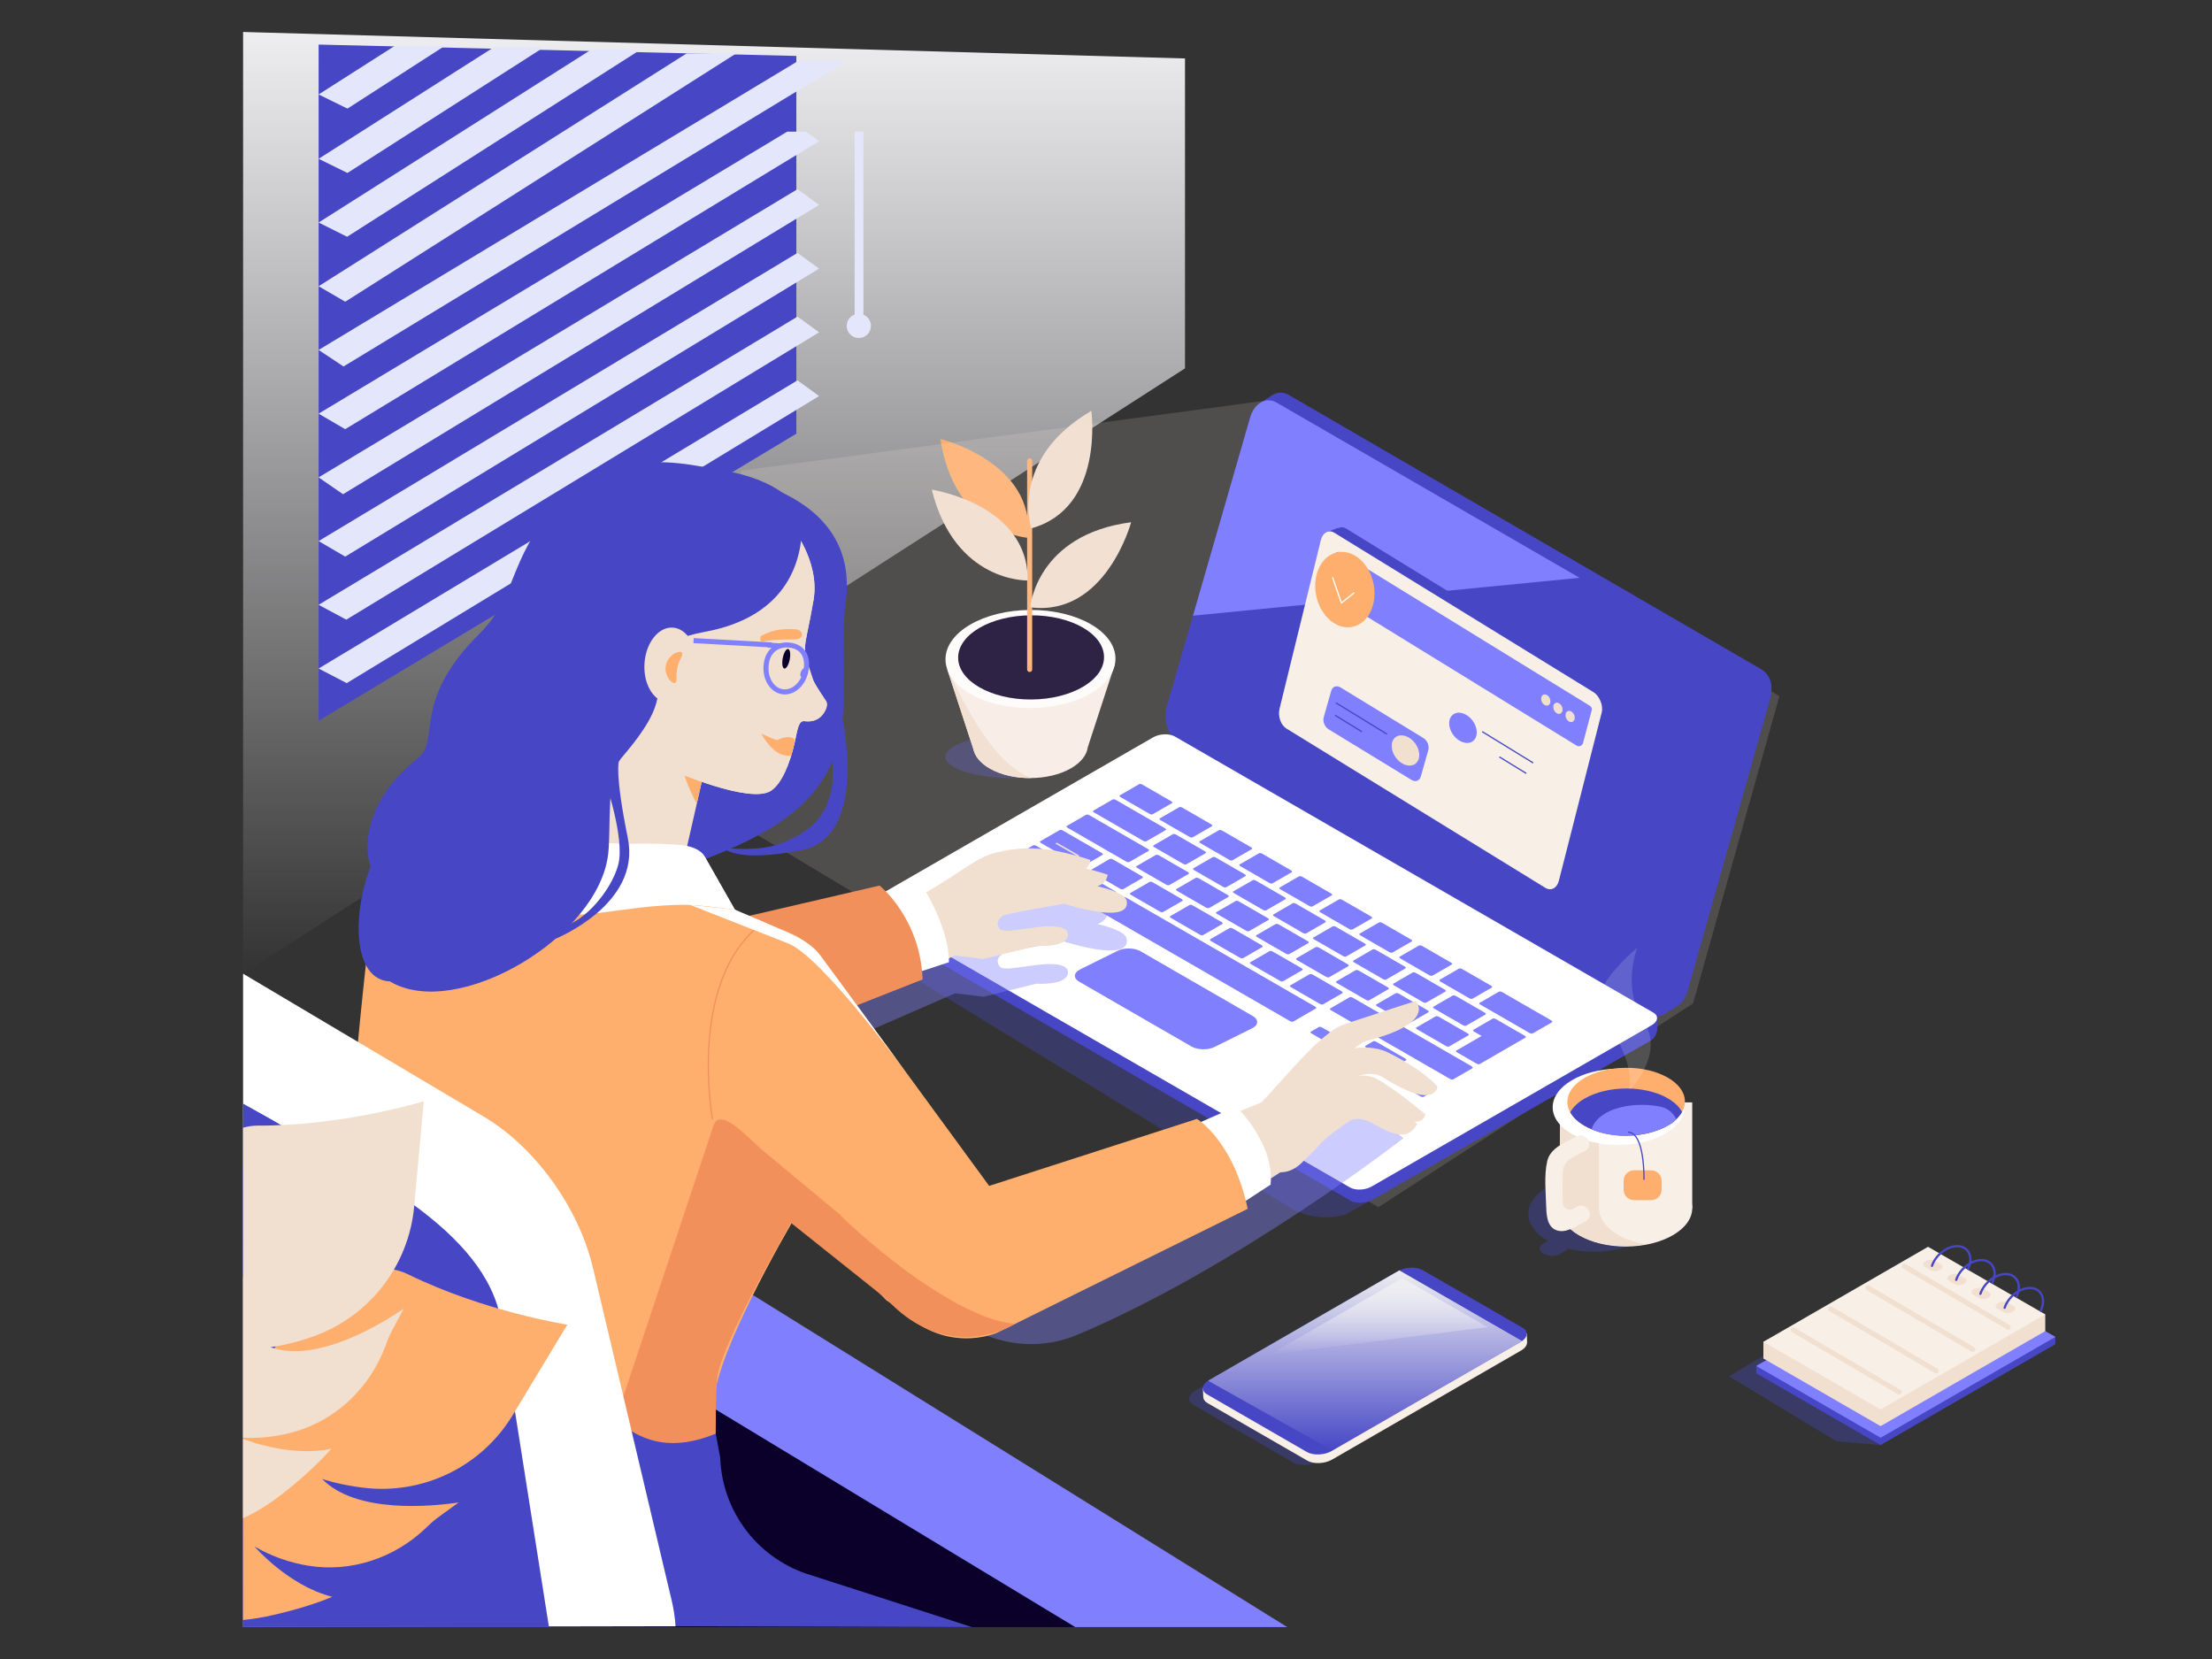 <?xml version="1.0" encoding="utf-8"?>
<svg viewBox="0 0 640 480" shape-rendering="geometricPrecision" text-rendering="geometricPrecision" xmlns="http://www.w3.org/2000/svg">
  <rect x="0" y="0" width="640" height="480" fill="#333333" stroke="none"/>
  <defs>
    <linearGradient id="e8U9r41n2Mf4-fill" x1="186.697" y1="0" x2="186.697" y2="373.244" spreadMethod="pad" gradientUnits="userSpaceOnUse" gradientTransform="matrix(1 0 0 1 0 0)">
      <stop id="e8U9r41n2Mf4-fill-0" offset="0" stop-color="rgb(238,238,241)"/>
      <stop id="e8U9r41n2Mf4-fill-1" offset="1" stop-color="rgba(244,243,247,0)"/>
    </linearGradient>
    <linearGradient id="e8U9r41n2Mf159-fill" x1="444.725" y1="490.824" x2="444.725" y2="562.241" spreadMethod="pad" gradientUnits="userSpaceOnUse" gradientTransform="matrix(1 0 0 1 0 0)">
      <stop id="e8U9r41n2Mf159-fill-0" offset="0" stop-color="rgb(238,238,241)"/>
      <stop id="e8U9r41n2Mf159-fill-1" offset="1" stop-color="rgba(244,243,247,0)"/>
    </linearGradient>
    <linearGradient id="e8U9r41n2Mf160-fill" x1="450.081" y1="493.882" x2="450.081" y2="524.208" spreadMethod="pad" gradientUnits="userSpaceOnUse" gradientTransform="matrix(1 0 0 1 0 0)">
      <stop id="e8U9r41n2Mf160-fill-0" offset="0" stop-color="rgb(238,238,241)"/>
      <stop id="e8U9r41n2Mf160-fill-1" offset="1" stop-color="rgba(244,243,247,0)"/>
    </linearGradient>
    <style>#e8U9r41n2Mf11_tr {animation: e8U9r41n2Mf11_tr__tr 1000ms linear infinite alternate forwards}@keyframes e8U9r41n2Mf11_tr__tr { 0% {transform: translate(312.9px,248.907px) rotate(0deg);animation-timing-function: cubic-bezier(0.445,0.05,0.55,0.95)} 100% {transform: translate(312.9px,248.907px) rotate(2.232deg)}} #e8U9r41n2Mf135_to {animation: e8U9r41n2Mf135_to__to 1000ms linear infinite alternate forwards}@keyframes e8U9r41n2Mf135_to__to { 0% {transform: translate(0px,0px);animation-timing-function: cubic-bezier(0.445,0.05,0.55,0.95)} 100% {transform: translate(-35.72px,0px)}} #e8U9r41n2Mf154_to {animation: e8U9r41n2Mf154_to__to 1000ms linear infinite alternate forwards}@keyframes e8U9r41n2Mf154_to__to { 0% {transform: translate(441.979px,528.851px);animation-timing-function: cubic-bezier(0.445,0.05,0.55,0.95)} 100% {transform: translate(474.21px,528.851px)}} #e8U9r41n2Mf195_to {animation: e8U9r41n2Mf195_to__to 1000ms linear infinite alternate forwards}@keyframes e8U9r41n2Mf195_to__to { 0% {transform: translate(518.335px,100.495px);animation-timing-function: cubic-bezier(0.445,0.05,0.55,0.95)} 100% {transform: translate(535.88px,137.13px)}}</style>
  </defs>
  <g id="e8U9r41n2Mf2" transform="matrix(0.73, 0, 0, 0.73, 57.683, 9.123)">
    <g id="e8U9r41n2Mf3" transform="matrix(1 0 0 1 17.295 0.174)">
      <path id="e8U9r41n2Mf4" d="M373.357,133.333L373.357,10.5L0.037,0L0.037,373.244L373.357,133.333Z" fill="url(#e8U9r41n2Mf4-fill)" stroke="none" stroke-width="1"/>
      <g id="e8U9r41n2Mf5" style="mix-blend-mode:multiply" opacity="0.34">
        <path id="e8U9r41n2Mf6" d="M304.967,295.714C290.305,295.714,278.419,291.921,278.419,287.241C278.419,282.562,290.305,278.769,304.967,278.769C319.629,278.769,331.515,282.562,331.515,287.241C331.515,291.921,319.629,295.714,304.967,295.714Z" fill="rgb(71,71,198)" stroke="none" stroke-width="1"/>
      </g>
      <path id="e8U9r41n2Mf7" d="M279.111,252.542L345.555,250.606L334.825,283.482C334.425,286.519,332.21,289.501,328.169,291.833C319.238,296.987,304.802,297.013,295.928,291.892C292.207,289.744,290.06,287.032,289.473,284.225L279.111,252.542Z" fill="rgb(248,239,231)" stroke="none" stroke-width="1"/>
      <path id="e8U9r41n2Mf8" d="M279.115,252.543C288.33,270.941,297.542,289.345,312.337,295.717C306.407,295.77,300.447,294.498,295.932,291.893C292.211,289.745,290.064,287.033,289.477,284.227L279.115,252.543Z" fill="rgb(241,223,208)" stroke="none" stroke-width="1"/>
      <path id="e8U9r41n2Mf9" d="M278.43,248.696C278.371,237.962,293.404,229.18,312.006,229.079C330.607,228.978,345.734,237.598,345.792,248.332C345.85,259.065,330.818,267.848,312.216,267.949C293.614,268.049,278.488,259.43,278.43,248.696Z" fill="rgb(255,255,255)" stroke="none" stroke-width="1"/>
      <path id="e8U9r41n2Mf10" d="M283.441,248.044C283.391,238.831,296.295,231.292,312.262,231.206C328.229,231.12,341.213,238.518,341.263,247.731C341.313,256.944,328.409,264.483,312.442,264.569C296.475,264.656,283.491,257.257,283.441,248.044Z" fill="rgb(10,0,41)" stroke="none" stroke-width="1"/>
      <g id="e8U9r41n2Mf11_tr" transform="translate(312.9,248.907) rotate(0)">
        <g id="e8U9r41n2Mf11" transform="translate(-312.9,-248.907)">
          <path id="e8U9r41n2Mf12" d="M311.784,169.979L311.784,252.671" fill="none" stroke="rgb(255,175,109)" stroke-width="2" stroke-linecap="round" stroke-linejoin="round"/>
          <path id="e8U9r41n2Mf13" d="M312.005,228.037C312.005,228.037,314.349,199.261,352.003,194.314C352.003,194.314,341.927,231.888,312.005,228.037Z" fill="rgb(241,223,208)" stroke="none" stroke-width="1"/>
          <path id="e8U9r41n2Mf14" d="M311.09,200.475C311.09,200.475,282.265,198.831,276.391,161.329C276.391,161.329,314.213,170.478,311.09,200.475Z" fill="rgb(255,175,109)" stroke="none" stroke-width="1"/>
          <path id="e8U9r41n2Mf15" d="M310.965,217.393C310.965,217.393,282.095,218.256,273,181.4C273,181.4,311.475,187.241,310.965,217.393Z" fill="rgb(241,223,208)" stroke="none" stroke-width="1"/>
          <path id="e8U9r41n2Mf16" d="M312.441,196.74C312.441,196.74,303.447,169.303,336.239,150.158C336.237,150.173,341.518,188.701,312.441,196.74Z" fill="rgb(241,223,208)" stroke="none" stroke-width="1"/>
        </g>
      </g>
      <path id="e8U9r41n2Mf17" d="M29.971,272.992L219.315,159.223L219.315,9.5L29.971,5L29.971,272.992Z" fill="rgb(71,71,198)" stroke="none" stroke-width="1"/>
      <path id="e8U9r41n2Mf18" d="M99.5,6L119.342,6L41.4,55.877L29.973,50.27L99.5,6Z" fill="rgb(228,231,251)" stroke="none" stroke-width="1"/>
      <path id="e8U9r41n2Mf19" d="M60.158,5.5L79.999,5.5L41.4,30.377L29.973,24.77L60.158,5.5Z" fill="rgb(228,231,251)" stroke="none" stroke-width="1"/>
      <path id="e8U9r41n2Mf20" d="M138,7L157.565,7L41.26,81.171L29.973,75.522L138,7Z" fill="rgb(228,231,251)" stroke="none" stroke-width="1"/>
      <path id="e8U9r41n2Mf21" d="M175.836,8.5L195.5,8.5L40.524,106.913L29.969,100.775L175.836,8.5Z" fill="rgb(228,231,251)" stroke="none" stroke-width="1"/>
      <path id="e8U9r41n2Mf22" d="M220,11.5L239.254,11.5L39.844,132.577L29.971,126.028L220,11.5Z" fill="rgb(228,231,251)" stroke="none" stroke-width="1"/>
      <path id="e8U9r41n2Mf23" d="M223.124,39.5L228.333,43.288L40.494,157.436L29.969,151.284L215.72,39.5L223.124,39.5Z" fill="rgb(228,231,251)" stroke="none" stroke-width="1"/>
      <path id="e8U9r41n2Mf24" d="M219.767,62.317L228.333,68.541L39.643,183.208L29.969,176.537L219.767,62.317Z" fill="rgb(228,231,251)" stroke="none" stroke-width="1"/>
      <path id="e8U9r41n2Mf25" d="M219.767,87.569L228.333,93.793L40.506,207.935L29.969,201.789L219.767,87.569Z" fill="rgb(228,231,251)" stroke="none" stroke-width="1"/>
      <path id="e8U9r41n2Mf26" d="M219.767,112.821L228.333,119.045L40.933,232.93L29.969,227.041L219.767,112.821Z" fill="rgb(228,231,251)" stroke="none" stroke-width="1"/>
      <path id="e8U9r41n2Mf27" d="M219.767,138.076L228.333,144.3L41.102,258.078L29.969,252.293L219.767,138.076Z" fill="rgb(228,231,251)" stroke="none" stroke-width="1"/>
      <path id="e8U9r41n2Mf28" d="M242.415,39.5L245.898,39.5L245.898,115.694L242.415,115.694L242.415,39.5Z" fill="rgb(228,231,251)" stroke="none" stroke-width="1"/>
      <path id="e8U9r41n2Mf29" d="M239.278,116.723C239.15,114.073,241.196,111.821,243.848,111.694C246.499,111.567,248.751,113.612,248.879,116.262C249.006,118.912,246.96,121.164,244.309,121.291C241.657,121.418,239.405,119.373,239.278,116.723Z" fill="rgb(228,231,251)" stroke="none" stroke-width="1"/>
      <path id="e8U9r41n2Mf30" d="M401.961,143.879L190.385,172.131L186.258,310.133L442.987,464.02L567.705,383.286L601.935,261.495L401.961,143.879Z" transform="matrix(1 0 0 1 7.014 1.752)" opacity="0.15" fill="rgb(248,239,231)" stroke="none" stroke-width="1"/>
      <g id="e8U9r41n2Mf31" style="mix-blend-mode:multiply" opacity="0.34">
        <path id="e8U9r41n2Mf32" d="M549.838,399.168L360.182,289.72C357.988,288.452,354.119,288.612,351.584,290.076L240.543,354.039C238.008,355.503,237.729,357.735,239.926,359.003L414.69,465.793C420.721,469.479,427.944,470.697,434.851,469.192L434.851,469.192C436.019,469.039,437.147,468.668,438.178,468.099L549.215,404.132C551.753,402.668,552.032,400.434,549.838,399.168Z" fill="rgb(71,71,198)" stroke="none" stroke-width="1"/>
      </g>
      <path id="e8U9r41n2Mf33" d="M568.421,386.085L563.739,389.055L561.776,382.413L568.925,382.413L568.421,386.085Z" fill="rgb(71,71,198)" stroke="none" stroke-width="1"/>
      <path id="e8U9r41n2Mf34" d="M403.449,146.84L408.116,143.879L416.177,151.427L406.147,152.992L403.449,146.84Z" fill="rgb(71,71,198)" stroke="none" stroke-width="1"/>
      <path id="e8U9r41n2Mf35" d="M562.079,386.152L375.583,278.535C371.465,276.164,369.425,269.606,371.047,263.975L403.988,149.746C405.61,144.115,410.309,141.448,414.427,143.819L601.415,252.396C605.533,254.767,606.752,259.117,605.13,264.748L572.516,380.236C570.897,385.867,566.197,388.528,562.079,386.152Z" fill="rgb(71,71,198)" stroke="none" stroke-width="1"/>
      <path id="e8U9r41n2Mf36" d="M557.268,389.204L370.773,281.587C366.654,279.216,364.611,272.658,366.233,267.03L399.174,152.789C400.799,147.158,405.495,144.491,409.613,146.862L597.864,255.718C601.982,258.089,602.816,261.271,601.191,266.902L567.705,383.276C566.083,388.907,561.386,391.574,557.268,389.204Z" fill="rgb(71,71,198)" stroke="none" stroke-width="1"/>
      <path id="e8U9r41n2Mf37" d="M376.532,231.345L399.175,152.789C400.8,147.158,405.496,144.491,409.615,146.862L529.751,216.334L376.532,231.345Z" fill="rgb(128,128,255)" stroke="none" stroke-width="1"/>
      <path id="e8U9r41n2Mf38" d="M560.447,395.092L560.447,389.01L533.071,404.949L531.512,401.354L349.259,296.176C347.065,294.911,342.704,295.071,340.169,296.532L261.212,341.815L261.212,340.553L249.219,346.379L247.535,345.698L247.763,351.231C247.947,352.437,248.409,352.935,249.154,353.361L438.813,463.1C441.007,464.368,444.882,464.351,447.411,462.89L557.506,399.94C560.471,398.432,560.447,395.092,560.447,395.092Z" fill="rgb(71,71,198)" stroke="none" stroke-width="1"/>
      <path id="e8U9r41n2Mf39" d="M560.447,395.09L560.447,389.009L533.071,404.947L531.512,401.352L442.113,349.759L438.813,463.098C439.91,463.732,441.428,464.044,442.987,464.017C444.533,464.011,446.054,463.623,447.414,462.888L557.509,399.938C560.471,398.43,560.447,395.09,560.447,395.09Z" fill="rgb(71,71,198)" stroke="none" stroke-width="1"/>
      <path id="e8U9r41n2Mf40" d="M558.966,388.669L369.313,279.221C367.116,277.955,363.246,278.116,360.714,279.577L249.665,343.543C247.133,345.004,246.854,347.238,249.048,348.504L438.71,457.958C440.904,459.226,444.774,459.066,447.309,457.602L558.349,393.648C560.884,392.166,561.16,389.938,558.966,388.669Z" fill="rgb(255,255,255)" stroke="none" stroke-width="1"/>
      <path id="e8U9r41n2Mf41" d="M360.558,310.047C360.282,310.207,359.721,310.142,359.306,309.902L347.793,303.261C347.378,303.021,347.266,302.695,347.541,302.537L355.167,298.134C355.446,297.974,356.006,298.039,356.421,298.279L367.934,304.92C368.349,305.16,368.465,305.483,368.189,305.643L360.558,310.047Z" fill="rgb(128,128,255)" stroke="none" stroke-width="1"/>
      <path id="e8U9r41n2Mf42" d="M373.915,329.874C373.636,330.037,373.079,329.972,372.658,329.729L361.145,323.091C360.733,322.851,360.62,322.528,360.899,322.367L368.53,317.961C368.8,317.804,369.361,317.869,369.773,318.106L381.286,324.747C381.707,324.99,381.817,325.313,381.547,325.47L373.915,329.874Z" fill="rgb(128,128,255)" stroke="none" stroke-width="1"/>
      <path id="e8U9r41n2Mf43" d="M367.163,338.113C366.885,338.271,366.327,338.202,365.912,337.965L354.396,331.321C353.99,331.087,353.866,330.761,354.141,330.601L361.773,326.194C362.043,326.04,362.612,326.108,363.021,326.342L374.537,332.986C374.949,333.224,375.065,333.55,374.795,333.707L367.163,338.113Z" fill="rgb(128,128,255)" stroke="none" stroke-width="1"/>
      <path id="e8U9r41n2Mf44" d="M348.893,339.712C348.62,339.869,348.057,339.804,347.645,339.567L336.132,332.926C335.72,332.689,335.607,332.363,335.88,332.205L343.509,327.799C343.782,327.642,344.348,327.707,344.76,327.941L356.273,334.585C356.685,334.822,356.795,335.148,356.522,335.305L348.893,339.712Z" fill="rgb(128,128,255)" stroke="none" stroke-width="1"/>
      <path id="e8U9r41n2Mf45" d="M317.212,335.08C316.936,335.237,316.376,335.172,315.961,334.932L304.448,328.29C304.03,328.05,303.917,327.727,304.193,327.57L313.15,322.396C313.42,322.242,313.986,322.304,314.401,322.544L325.914,329.185C326.329,329.422,326.439,329.751,326.169,329.905L317.212,335.08Z" fill="rgb(128,128,255)" stroke="none" stroke-width="1"/>
      <path id="e8U9r41n2Mf46" d="M337.062,346.528C336.786,346.688,336.122,346.561,335.579,346.232L320.493,337.53C319.954,337.219,319.731,336.834,320.007,336.674L328.967,331.503C329.234,331.345,329.91,331.47,330.45,331.781L345.535,340.482C346.081,340.799,346.294,341.185,346.025,341.342L337.062,346.528Z" fill="rgb(128,128,255)" stroke="none" stroke-width="1"/>
      <path id="e8U9r41n2Mf47" d="M436.165,403.778C435.937,403.909,435.415,403.823,435,403.583L423.493,396.947C423.075,396.704,422.918,396.399,423.149,396.268L426.461,394.354C426.686,394.224,427.217,394.312,427.647,394.555L439.13,401.191C439.545,401.431,439.693,401.733,439.465,401.864L436.165,403.778Z" fill="rgb(128,128,255)" stroke="none" stroke-width="1"/>
      <path id="e8U9r41n2Mf48" d="M451.548,412.882C451.32,413.012,450.795,412.926,450.38,412.686L438.876,406.051C438.455,405.808,438.301,405.502,438.529,405.372L441.841,403.457C442.069,403.327,442.597,403.416,443.027,403.659L454.531,410.294C454.946,410.535,455.098,410.837,454.869,410.967L451.548,412.882Z" fill="rgb(128,128,255)" stroke="none" stroke-width="1"/>
      <path id="e8U9r41n2Mf49" d="M467.86,422.076C467.638,422.203,467.122,422.111,466.707,421.871L455.197,415.233C454.785,414.996,454.604,414.693,454.838,414.566L458.028,412.722C458.248,412.598,458.772,412.69,459.185,412.93L470.695,419.568C471.11,419.808,471.267,420.108,471.05,420.235L467.86,422.076Z" fill="rgb(128,128,255)" stroke="none" stroke-width="1"/>
      <path id="e8U9r41n2Mf50" d="M457.826,409.371C457.604,409.499,457.088,409.407,456.673,409.167L445.163,402.528C444.751,402.291,444.57,401.989,444.804,401.862L447.994,400.018C448.214,399.894,448.738,399.986,449.151,400.226L460.66,406.864C461.075,407.104,461.233,407.404,461.016,407.531L457.826,409.371Z" fill="rgb(128,128,255)" stroke="none" stroke-width="1"/>
      <path id="e8U9r41n2Mf51" d="M416.265,392.209C415.99,392.369,415.423,392.301,415.008,392.061L340.081,348.84C339.672,348.606,339.55,348.277,339.826,348.117L348.783,342.945C349.053,342.788,349.628,342.856,350.034,343.093L424.962,386.311C425.377,386.551,425.492,386.88,425.223,387.037L416.265,392.209Z" fill="rgb(128,128,255)" stroke="none" stroke-width="1"/>
      <path id="e8U9r41n2Mf52" d="M335.007,343.674C334.964,343.676,334.922,343.665,334.886,343.641L326.086,338.564C326.035,338.535,326.009,338.505,326.026,338.493L326.584,338.173C326.626,338.171,326.668,338.182,326.703,338.206L335.506,343.282C335.553,343.312,335.58,343.342,335.562,343.354L335.007,343.674Z" fill="rgb(128,128,255)" stroke="none" stroke-width="1"/>
      <path id="e8U9r41n2Mf53" d="M312.44,329.682C312.429,329.687,312.417,329.69,312.406,329.69C312.394,329.69,312.382,329.687,312.371,329.682L308.636,327.524C308.615,327.524,308.612,327.495,308.636,327.486L309.19,327.163C309.201,327.158,309.212,327.155,309.224,327.155C309.236,327.155,309.248,327.158,309.258,327.163L312.991,329.335C313.012,329.335,313.015,329.365,312.991,329.374L312.44,329.682Z" fill="rgb(128,128,255)" stroke="none" stroke-width="1"/>
      <path id="e8U9r41n2Mf54" d="M364.679,348.794C364.406,348.951,363.846,348.889,363.428,348.646L351.915,342.008C351.506,341.771,351.387,341.442,351.66,341.285L359.289,336.878C359.562,336.721,360.134,336.789,360.543,337.023L372.056,343.664C372.474,343.907,372.584,344.23,372.311,344.391L364.679,348.794Z" fill="rgb(128,128,255)" stroke="none" stroke-width="1"/>
      <path id="e8U9r41n2Mf55" d="M380.532,357.942C380.26,358.099,379.693,358.031,379.284,357.797L367.774,351.155C367.359,350.918,367.243,350.589,367.516,350.432L375.145,346.028C375.418,345.868,375.987,345.936,376.402,346.174L387.912,352.815C388.321,353.049,388.434,353.378,388.161,353.535L380.532,357.942Z" fill="rgb(128,128,255)" stroke="none" stroke-width="1"/>
      <path id="e8U9r41n2Mf56" d="M396.385,367.082C396.112,367.242,395.548,367.177,395.139,366.94L383.623,360.298C383.211,360.061,383.098,359.735,383.371,359.578L391.003,355.171C391.276,355.014,391.839,355.077,392.251,355.314L403.767,361.958C404.176,362.195,404.289,362.521,404.013,362.678L396.385,367.082Z" fill="rgb(128,128,255)" stroke="none" stroke-width="1"/>
      <path id="e8U9r41n2Mf57" d="M412.244,376.232C411.971,376.392,411.408,376.326,410.996,376.089L399.48,369.445C399.065,369.205,398.952,368.882,399.225,368.725L406.854,364.312C407.126,364.155,407.693,364.217,408.108,364.457L419.624,371.099C420.036,371.339,420.145,371.665,419.873,371.822L412.244,376.232Z" fill="rgb(128,128,255)" stroke="none" stroke-width="1"/>
      <path id="e8U9r41n2Mf58" d="M428.097,385.378C427.824,385.535,427.257,385.467,426.842,385.227L415.329,378.589C414.92,378.351,414.808,378.025,415.08,377.868L422.709,373.462C422.982,373.305,423.548,373.37,423.957,373.607L435.467,380.245C435.885,380.485,436.001,380.814,435.728,380.971L428.097,385.378Z" fill="rgb(128,128,255)" stroke="none" stroke-width="1"/>
      <path id="e8U9r41n2Mf59" d="M443.95,394.513C443.678,394.67,443.114,394.605,442.699,394.367L431.189,387.726C430.774,387.489,430.661,387.163,430.931,387.003L438.563,382.599C438.836,382.442,439.402,382.504,439.817,382.744L451.327,389.386C451.742,389.623,451.855,389.949,451.579,390.109L443.95,394.513Z" fill="rgb(128,128,255)" stroke="none" stroke-width="1"/>
      <path id="e8U9r41n2Mf60" d="M479.662,415.113C479.389,415.27,478.826,415.205,478.411,414.965L447.042,396.887C446.63,396.647,446.517,396.321,446.79,396.163L454.419,391.76C454.691,391.6,455.258,391.665,455.67,391.905L487.039,409.983C487.454,410.223,487.567,410.549,487.291,410.706L479.662,415.113Z" fill="rgb(128,128,255)" stroke="none" stroke-width="1"/>
      <path id="e8U9r41n2Mf61" d="M382.944,347.201C382.668,347.361,382.117,347.296,381.699,347.056L370.183,340.414C369.771,340.174,369.655,339.854,369.931,339.694L377.563,335.287C377.833,335.133,378.393,335.195,378.808,335.435L390.324,342.08C390.739,342.32,390.846,342.64,390.576,342.797L382.944,347.201Z" fill="rgb(128,128,255)" stroke="none" stroke-width="1"/>
      <path id="e8U9r41n2Mf62" d="M398.806,356.35C398.53,356.51,397.969,356.441,397.56,356.204L386.041,349.56C385.632,349.323,385.514,349.003,385.792,348.843L393.421,344.436C393.694,344.282,394.254,344.344,394.664,344.581L406.182,351.225C406.594,351.463,406.707,351.789,406.437,351.943L398.806,356.35Z" fill="rgb(128,128,255)" stroke="none" stroke-width="1"/>
      <path id="e8U9r41n2Mf63" d="M414.651,365.496C414.375,365.656,413.815,365.587,413.402,365.347L401.889,358.709C401.483,358.472,401.356,358.146,401.632,357.986L409.263,353.579C409.533,353.422,410.105,353.493,410.512,353.727L422.025,360.369C422.437,360.606,422.552,360.935,422.282,361.089L414.651,365.496Z" fill="rgb(128,128,255)" stroke="none" stroke-width="1"/>
      <path id="e8U9r41n2Mf64" d="M430.508,374.64C430.229,374.8,429.672,374.734,429.26,374.494L417.747,367.856C417.335,367.616,417.216,367.293,417.492,367.133L425.123,362.726C425.393,362.572,425.957,362.637,426.372,362.874L437.882,369.516C438.297,369.753,438.409,370.079,438.14,370.236L430.508,374.64Z" fill="rgb(128,128,255)" stroke="none" stroke-width="1"/>
      <path id="e8U9r41n2Mf65" d="M446.367,383.78C446.091,383.94,445.53,383.872,445.118,383.635L433.603,376.99C433.187,376.75,433.072,376.43,433.35,376.27L440.979,371.863C441.252,371.709,441.809,371.772,442.225,372.012L453.743,378.656C454.156,378.893,454.268,379.216,453.998,379.373L446.367,383.78Z" fill="rgb(128,128,255)" stroke="none" stroke-width="1"/>
      <path id="e8U9r41n2Mf66" d="M462.217,392.922C461.938,393.082,461.384,393.014,460.969,392.777L449.462,386.138C449.041,385.895,448.925,385.575,449.201,385.415L456.833,381.008C457.102,380.851,457.666,380.916,458.084,381.156L469.594,387.798C470.006,388.035,470.119,388.358,469.846,388.515L462.217,392.922Z" fill="rgb(128,128,255)" stroke="none" stroke-width="1"/>
      <path id="e8U9r41n2Mf67" d="M478.07,402.07C477.791,402.23,477.234,402.161,476.824,401.924L465.306,395.28C464.893,395.043,464.781,394.723,465.056,394.563L472.688,390.156C472.958,389.999,473.516,390.064,473.928,390.301L485.447,396.943C485.859,397.183,485.971,397.506,485.702,397.663L478.07,402.07Z" fill="rgb(128,128,255)" stroke="none" stroke-width="1"/>
      <path id="e8U9r41n2Mf68" d="M389.701,338.972C389.422,339.135,388.862,339.07,388.444,338.83L376.931,332.188C376.522,331.951,376.409,331.628,376.688,331.468L384.317,327.061C384.589,326.904,385.15,326.969,385.559,327.206L397.072,333.848C397.49,334.088,397.6,334.411,397.33,334.568L389.701,338.972Z" fill="rgb(128,128,255)" stroke="none" stroke-width="1"/>
      <path id="e8U9r41n2Mf69" d="M405.551,348.115C405.272,348.278,404.709,348.21,404.299,347.976L392.786,341.335C392.371,341.095,392.256,340.772,392.534,340.609L400.166,336.205C400.436,336.048,400.999,336.113,401.414,336.353L412.927,342.994C413.337,343.228,413.449,343.554,413.179,343.711L405.551,348.115Z" fill="rgb(128,128,255)" stroke="none" stroke-width="1"/>
      <path id="e8U9r41n2Mf70" d="M421.402,357.264C421.123,357.424,420.563,357.359,420.148,357.119L408.635,350.477C408.223,350.24,408.11,349.917,408.389,349.757L416.018,345.344C416.29,345.187,416.851,345.253,417.263,345.49L428.776,352.131C429.191,352.371,429.304,352.694,429.034,352.851L421.402,357.264Z" fill="rgb(128,128,255)" stroke="none" stroke-width="1"/>
      <path id="e8U9r41n2Mf71" d="M437.254,366.405C436.975,366.565,436.42,366.503,436.005,366.263L424.489,359.622C424.074,359.382,423.962,359.059,424.24,358.899L431.869,354.492C432.139,354.335,432.702,354.4,433.117,354.64L444.633,361.281C445.048,361.521,445.155,361.841,444.885,361.998L437.254,366.405Z" fill="rgb(128,128,255)" stroke="none" stroke-width="1"/>
      <path id="e8U9r41n2Mf72" d="M453.116,375.544C452.838,375.704,452.277,375.639,451.868,375.405L440.352,368.76C439.937,368.52,439.827,368.2,440.106,368.037L447.729,363.633C447.999,363.476,448.559,363.538,448.974,363.778L460.49,370.423C460.899,370.657,461.012,370.98,460.739,371.137L453.116,375.544Z" fill="rgb(128,128,255)" stroke="none" stroke-width="1"/>
      <path id="e8U9r41n2Mf73" d="M468.968,384.689C468.689,384.852,468.129,384.784,467.711,384.544L456.198,377.902C455.789,377.668,455.673,377.342,455.952,377.182L463.581,372.775C463.85,372.618,464.417,372.686,464.826,372.921L476.339,379.562C476.757,379.802,476.87,380.128,476.6,380.285L468.968,384.689Z" fill="rgb(128,128,255)" stroke="none" stroke-width="1"/>
      <path id="e8U9r41n2Mf74" d="M484.82,393.83C484.541,393.993,483.981,393.928,483.568,393.691L472.056,387.047C471.64,386.809,471.528,386.486,471.806,386.323L479.435,381.92C479.708,381.763,480.268,381.828,480.684,382.065L492.199,388.706C492.612,388.943,492.724,389.269,492.454,389.426L484.82,393.83Z" fill="rgb(128,128,255)" stroke="none" stroke-width="1"/>
      <path id="e8U9r41n2Mf75" d="M358.062,320.742C357.783,320.902,357.223,320.837,356.807,320.597L337.283,309.336C336.868,309.096,336.755,308.772,337.034,308.612L344.663,304.206C344.936,304.049,345.496,304.114,345.911,304.354L365.435,315.615C365.85,315.855,365.963,316.178,365.693,316.336L358.062,320.742Z" fill="rgb(128,128,255)" stroke="none" stroke-width="1"/>
      <path id="e8U9r41n2Mf76" d="M511.178,396.907C510.905,397.067,510.342,397.002,509.927,396.762L490.406,385.5C489.997,385.266,489.878,384.94,490.154,384.78L497.78,380.376C498.058,380.216,498.625,380.284,499.031,380.521L518.555,391.783C518.97,392.02,519.083,392.343,518.807,392.503L511.178,396.907Z" fill="rgb(128,128,255)" stroke="none" stroke-width="1"/>
      <path id="e8U9r41n2Mf77" d="M351.304,328.962C351.028,329.122,350.473,329.057,350.055,328.814L326.78,315.389C326.365,315.152,326.25,314.829,326.525,314.669L334.166,310.262C334.436,310.105,334.999,310.17,335.414,310.41L358.686,323.835C359.107,324.078,359.214,324.399,358.944,324.556L351.304,328.962Z" fill="rgb(128,128,255)" stroke="none" stroke-width="1"/>
      <path id="e8U9r41n2Mf78" d="M333.042,330.558C332.77,330.715,332.206,330.65,331.791,330.41L316.273,321.46C315.857,321.22,315.745,320.894,316.018,320.736L323.649,316.33C323.922,316.173,324.485,316.238,324.901,316.478L340.419,325.428C340.834,325.668,340.947,325.994,340.674,326.151L333.042,330.558Z" fill="rgb(128,128,255)" stroke="none" stroke-width="1"/>
      <path id="e8U9r41n2Mf79" d="M376.409,319.188C376.133,319.348,375.573,319.283,375.155,319.04L363.648,312.404C363.233,312.164,363.12,311.841,363.396,311.681L371.022,307.277C371.297,307.117,371.861,307.182,372.276,307.422L383.78,314.061C384.201,314.301,384.314,314.624,384.038,314.784L376.409,319.188Z" fill="rgb(128,128,255)" stroke="none" stroke-width="1"/>
      <path id="e8U9r41n2Mf80" d="M392.196,328.285C391.92,328.442,391.357,328.377,390.942,328.137L379.426,321.495C379.014,321.258,378.898,320.932,379.174,320.772L386.803,316.368C387.078,316.208,387.642,316.276,388.054,316.513L399.567,323.155C399.982,323.395,400.097,323.721,399.822,323.881L392.196,328.285Z" fill="rgb(128,128,255)" stroke="none" stroke-width="1"/>
      <path id="e8U9r41n2Mf81" d="M408.042,337.429C407.77,337.589,407.212,337.527,406.797,337.287L395.281,330.645C394.869,330.408,394.756,330.082,395.032,329.925L402.661,325.518C402.94,325.361,403.5,325.426,403.912,325.663L415.41,332.305C415.828,332.545,415.935,332.865,415.659,333.025L408.042,337.429Z" fill="rgb(128,128,255)" stroke="none" stroke-width="1"/>
      <path id="e8U9r41n2Mf82" d="M423.9,346.577C423.628,346.737,423.061,346.669,422.649,346.432L411.142,339.794C410.724,339.554,410.611,339.231,410.887,339.071L418.513,334.676C418.792,334.516,419.352,334.581,419.767,334.821L431.274,341.459C431.689,341.696,431.805,342.022,431.529,342.182L423.9,346.577Z" fill="rgb(128,128,255)" stroke="none" stroke-width="1"/>
      <path id="e8U9r41n2Mf83" d="M439.749,355.715C439.476,355.872,438.922,355.813,438.504,355.573L426.991,348.931C426.576,348.691,426.463,348.368,426.739,348.208L434.365,343.804C434.64,343.644,435.201,343.71,435.619,343.95L447.135,350.594C447.55,350.834,447.657,351.154,447.381,351.314L439.749,355.715Z" fill="rgb(128,128,255)" stroke="none" stroke-width="1"/>
      <path id="e8U9r41n2Mf84" d="M455.61,364.859C455.334,365.016,454.768,364.951,454.359,364.714L442.843,358.069C442.431,357.832,442.318,357.509,442.594,357.349L450.223,352.945C450.498,352.785,451.059,352.85,451.468,353.088L462.987,359.732C463.396,359.969,463.512,360.295,463.236,360.452L455.61,364.859Z" fill="rgb(128,128,255)" stroke="none" stroke-width="1"/>
      <path id="e8U9r41n2Mf85" d="M471.464,374.005C471.189,374.165,470.625,374.1,470.21,373.86L458.697,367.219C458.282,366.979,458.167,366.656,458.442,366.496L466.068,362.092C466.347,361.932,466.907,362,467.325,362.24L478.838,368.878C479.253,369.118,479.366,369.441,479.09,369.601L471.464,374.005Z" fill="rgb(128,128,255)" stroke="none" stroke-width="1"/>
      <path id="e8U9r41n2Mf86" d="M487.316,383.147C487.04,383.307,486.483,383.245,486.07,383.005L474.549,376.36C474.139,376.123,474.027,375.8,474.302,375.64L481.931,371.236C482.207,371.076,482.767,371.141,483.177,371.379L494.698,378.026C495.108,378.263,495.22,378.583,494.945,378.743L487.316,383.147Z" fill="rgb(128,128,255)" stroke="none" stroke-width="1"/>
      <path id="e8U9r41n2Mf87" d="M496.532,391.209C496.324,391.091,496.094,391.016,495.856,390.989C495.664,390.955,495.465,390.982,495.289,391.066L487.661,395.473C487.599,395.499,487.551,395.548,487.525,395.61C487.499,395.671,487.498,395.74,487.521,395.802C487.601,395.971,487.736,396.108,487.904,396.19L490.907,397.927L480.903,403.703C480.843,403.731,480.796,403.781,480.772,403.843C480.747,403.905,480.748,403.974,480.773,404.035C480.854,404.204,480.99,404.341,481.159,404.423L488.915,408.898C489.124,409.018,489.355,409.094,489.594,409.124C489.789,409.158,489.99,409.131,490.169,409.047L508.306,398.573C508.366,398.546,508.413,398.496,508.437,398.435C508.46,398.373,508.459,398.305,508.433,398.244C508.354,398.072,508.216,397.934,508.045,397.853L496.532,391.209Z" fill="rgb(128,128,255)" stroke="none" stroke-width="1"/>
      <path id="e8U9r41n2Mf88" d="M330.983,326.84C330.94,326.842,330.897,326.83,330.862,326.804L322.062,321.728C322.011,321.701,321.985,321.668,322.003,321.659L322.56,321.336C322.603,321.333,322.645,321.346,322.679,321.372L331.482,326.449C331.529,326.475,331.556,326.508,331.538,326.517L330.983,326.84Z" fill="rgb(241,223,208)" stroke="none" stroke-width="1"/>
      <path id="e8U9r41n2Mf89" d="M375.956,402.118L331.423,376.418C329.024,375.034,329.181,372.862,331.77,371.561L346.654,364.17C349.242,362.883,353.325,362.963,355.727,364.347L400.257,390.048C402.659,391.435,402.502,393.619,399.91,394.905L385.029,402.296C382.438,403.585,378.346,403.502,375.956,402.118Z" fill="rgb(128,128,255)" stroke="none" stroke-width="1"/>
      <path id="e8U9r41n2Mf90" d="M237.602,272.549C237.602,272.549,247.887,318.885,221.517,324.229C195.147,329.572,190.385,323.31,190.385,323.31C190.385,323.31,204.053,325.189,213.251,321.585C222.448,317.981,235.675,311.574,233.552,289.039L231.429,266.516L237.602,272.549Z" fill="rgb(71,71,198)" stroke="none" stroke-width="1"/>
      <path id="e8U9r41n2Mf91" d="M160.145,335.612C156.685,336.67,165.867,256.013,164.462,252.682C162.579,248.216,213.182,220.304,208.047,215.918C197.669,207.028,192.848,199.503,195.959,194.148L200.43,182.717C200.43,182.717,192.166,172.223,210.35,181.001C216.12,183.787,243.632,194.266,238.77,226.724C237.438,235.614,238.443,256.505,238.034,266.649C236.623,301.527,217.081,318.227,160.145,335.612Z" fill="rgb(71,71,198)" stroke="none" stroke-width="1"/>
      <path id="e8U9r41n2Mf92" d="M117.33,330.034L146.541,265.745C148.88,252.441,143.938,242.593,157.247,244.932L161.188,245.625C174.5,247.963,189.583,260.087,187.244,273.391L172.214,339.42C169.875,352.723,114.991,343.337,117.33,330.034Z" fill="rgb(241,223,208)" stroke="none" stroke-width="1"/>
      <path id="e8U9r41n2Mf93" d="M179.844,305.875C179.844,305.875,172.613,293.108,174.071,286.434C176.488,289.219,179.278,291.552,182.854,292.657L179.844,305.875Z" fill="rgb(255,175,109)" stroke="none" stroke-width="1"/>
      <path id="e8U9r41n2Mf94" d="M217.174,195.765C217.174,195.765,228.708,209.533,226.143,225.012C225.654,227.976,224.27,235.29,223.514,238.701C221.714,246.824,223.3,248.383,225.859,256.518C226.155,257.422,227.027,259.185,231.036,265.113C231.664,266.043,231.469,267.318,231.036,268.352C230.105,270.563,227.86,273.84,222.508,273.153C220.172,272.856,219.804,276.431,218.654,281.569C216.854,289.696,213.554,297.97,209.211,300.759C200.849,306.126,170.604,292.852,170.604,292.852L161.549,243.268L217.174,195.765Z" fill="rgb(241,223,208)" stroke="none" stroke-width="1"/>
      <path id="e8U9r41n2Mf95" d="M206.77,299.621C211.114,296.833,214.414,288.561,216.213,280.432C217.355,275.293,217.722,271.719,220.068,272.019C225.419,272.703,227.664,269.425,228.595,267.215C229.031,266.18,229.226,264.906,228.595,263.975C224.586,258.048,223.706,256.291,223.418,255.381C220.856,247.246,219.267,245.69,221.073,237.567C221.829,234.153,223.214,226.827,223.703,223.878C225.689,211.887,219.223,200.931,216.201,196.613L217.18,195.777C217.18,195.777,228.714,209.546,226.149,225.025C225.66,227.989,224.275,235.303,223.519,238.714C221.719,246.837,223.305,248.396,225.864,256.531C226.161,257.435,227.032,259.198,231.041,265.125C231.67,266.056,231.474,267.33,231.041,268.364C230.11,270.575,227.866,273.853,222.514,273.166C220.177,272.869,219.81,276.443,218.659,281.582C216.86,289.708,213.56,297.983,209.216,300.771C200.855,306.138,170.609,292.864,170.609,292.864L170.586,292.749C177.915,295.733,199.856,304.064,206.77,299.621Z" fill="rgb(241,223,208)" stroke="none" stroke-width="1"/>
      <path id="e8U9r41n2Mf96" d="M206.15,241.617C209.459,240.797,215.398,240.728,218.745,240.755C222.558,240.755,222.303,236.858,218.816,236.719C212.421,236.461,210.043,237.11,205.693,239.173C204.599,239.679,204.786,241.949,206.15,241.617Z" fill="rgb(255,175,109)" stroke="none" stroke-width="1"/>
      <path id="e8U9r41n2Mf97" d="M214.557,252.297C213.793,252.149,213.511,250.296,213.927,248.159C214.342,246.022,215.298,244.41,216.062,244.559C216.825,244.707,217.107,246.559,216.692,248.696C216.276,250.833,215.32,252.445,214.557,252.297Z" fill="rgb(10,0,41)" stroke="none" stroke-width="1"/>
      <path id="e8U9r41n2Mf98" d="M217.505,281.729C213.298,281.379,212.141,281.163,205.423,278.116C205.423,278.116,210.386,287.997,217.283,286.829L217.505,281.729Z" fill="rgb(255,175,109)" stroke="none" stroke-width="1"/>
      <path id="e8U9r41n2Mf99" d="M211.696,280.712C211.696,280.712,216.905,277.884,218.847,280.712L217.385,286.473L211.696,280.712Z" fill="rgb(255,175,109)" stroke="none" stroke-width="1"/>
      <path id="e8U9r41n2Mf100" d="M221.519,196.117C221.519,196.117,209.771,182.781,196.497,180.138" fill="none" stroke="rgb(71,71,198)" stroke-width="3.26" stroke-linecap="round" stroke-linejoin="round"/>
      <path id="e8U9r41n2Mf101" d="M179.067,257.574C179.067,257.574,182.329,261.131,186.219,264.651C192.608,270.46,195.282,278.897,193.397,287.661L192.596,291.374C192.596,291.374,175.308,280.64,179.067,257.574Z" fill="rgb(241,223,208)" stroke="none" stroke-width="1"/>
      <path id="e8U9r41n2Mf102" d="M223.213,252.647C222.394,258.18,218.193,262.13,213.832,261.493C209.47,260.856,206.597,255.841,207.415,250.311C208.234,244.781,212.272,242.523,216.654,243.015C221.52,243.563,224.034,247.116,223.213,252.647Z" fill="none" stroke="rgb(128,128,255)" stroke-width="2" stroke-miterlimit="10"/>
      <path id="e8U9r41n2Mf103" d="M209.66,242.95L178.576,241.237" fill="none" stroke="rgb(128,128,255)" stroke-width="2" stroke-miterlimit="10"/>
      <path id="e8U9r41n2Mf104" d="M211.022,244.184L208.217,244.045C207.82,244.027,207.517,243.565,207.544,243.022C207.571,242.477,207.918,242.047,208.315,242.068L212.62,242.281C219.401,242.418,214.399,242.782,213.293,243.307C213.267,243.849,211.419,244.205,211.022,244.184Z" fill="rgb(128,128,255)" stroke="none" stroke-width="1"/>
      <path id="e8U9r41n2Mf105" d="M223.281,254.383C222.809,255.402,221.961,256.016,221.38,255.752C220.799,255.488,220.713,254.454,221.182,253.434C221.65,252.415,222.501,251.804,223.079,252.065C223.657,252.326,223.743,253.366,223.281,254.383Z" fill="rgb(128,128,255)" stroke="none" stroke-width="1"/>
      <g id="e8U9r41n2Mf106" style="mix-blend-mode:multiply" opacity="0.4">
        <path id="e8U9r41n2Mf107" d="M350.261,359.459C349.867,357.026,344.992,355.067,338.632,353.531C340.838,352.841,342.392,351.418,342.683,348.959C342.683,348.959,338.87,347.684,334.114,346.499C335.115,345.648,335.741,344.438,335.857,343.129C335.857,343.129,323.633,339.04,315.633,338.705C310.001,338.251,304.332,338.726,298.855,340.112C291.122,342.033,288.477,345.299,271.322,355.727L180.79,375.829L192.727,420.091L282.284,380.992L293.458,382.391L314.435,377.196C314.435,377.196,326.224,378.037,326.945,373.115C327.742,367.629,313.946,369.879,313.946,369.879L303.809,371.206C300.898,371.186,299.593,371.227,299.113,368.435C298.816,366.779,300.927,365.641,300.992,365.329C301.144,364.592,325.51,360.505,325.51,360.505C325.51,360.505,351.832,369.135,350.261,359.459Z" fill="rgb(128,128,255)" stroke="none" stroke-width="1"/>
      </g>
      <path id="e8U9r41n2Mf108" d="M325.51,345.538C325.51,345.538,351.832,354.168,350.261,344.492C349.867,342.059,344.992,340.1,338.632,338.565C340.838,337.871,342.392,336.452,342.683,333.992C342.683,333.992,338.87,332.718,334.114,331.532C335.115,330.681,335.741,329.471,335.857,328.163C335.857,328.163,323.633,324.07,315.633,323.735C310.001,323.284,304.333,323.761,298.855,325.146C290.929,327.113,288.359,330.48,270.02,341.549C270.02,341.549,270.696,342.163,271.758,343.031C270.067,343.856,268.664,345.171,267.732,346.805C266.801,348.44,266.384,350.317,266.537,352.191L266.575,352.639C266.845,355.903,268.23,358.975,270.497,361.34C272.765,363.704,275.777,365.218,279.028,365.625L293.452,367.433L314.435,362.235C314.435,362.235,326.224,363.077,326.945,358.154C327.742,352.671,313.946,354.918,313.946,354.918L303.809,356.249C300.897,356.228,299.593,356.269,299.113,353.478C298.816,351.818,300.927,350.68,300.992,350.369C301.144,349.625,325.51,345.538,325.51,345.538Z" fill="rgb(241,223,208)" stroke="none" stroke-width="1"/>
      <path id="e8U9r41n2Mf109" d="M271.324,340.759L180.789,360.858L192.726,405.122L285.238,364.734L271.324,340.759Z" fill="rgb(241,223,208)" stroke="none" stroke-width="1"/>
      <path id="e8U9r41n2Mf110" d="M254.545,343.498L269.871,339.417C269.871,339.417,279.952,355.471,279.798,368.682L266.663,373.012L254.545,343.498Z" fill="rgb(255,255,255)" stroke="none" stroke-width="1"/>
      <path id="e8U9r41n2Mf111" d="M252.305,338.32C252.305,338.32,268.428,351.164,269.371,375.519L166.375,416.12C166.375,416.12,144.292,423.944,127.356,401.868C110.42,379.793,166.478,358.242,166.478,358.242L252.305,338.32Z" fill="rgb(242,144,92)" stroke="none" stroke-width="1"/>
      <path id="e8U9r41n2Mf112" d="M1.984,405.12L0.042,632.217L410.519,632.217L1.984,405.12Z" fill="rgb(10,0,41)" stroke="none" stroke-width="1"/>
      <path id="e8U9r41n2Mf113" d="M2.655,376.67L7.553,437.16L329.841,632.217L413.885,632.217L2.655,376.67Z" fill="rgb(128,128,255)" stroke="none" stroke-width="1"/>
      <path id="e8U9r41n2Mf114" d="M208.388,354.53C194.565,348.306,182.717,341.022,171.785,333.328C109.044,326.183,108.119,292.887,108.119,292.887C78.626,281.216,66.93,299.199,52.357,343.718C48.799,354.601,38.033,484.524,38.033,484.524C38.033,484.524,36.524,594.98,49.004,599.423L188.712,630.102C188.712,630.102,183.577,578.203,186.815,541.526C188.478,522.672,213.416,478.698,220.79,466.396C221.291,465.557,229.068,478.215,229.32,477.557C233.94,465.516,232.653,453.552,226.613,440.966C238.182,416.196,250.309,373.378,208.388,354.53Z" fill="rgb(255,175,109)" stroke="none" stroke-width="1"/>
      <path id="e8U9r41n2Mf115" d="M194.937,347.854C140.052,336.937,104.885,380.101,100.058,300.016C100.058,300.016,116.478,291.973,121.109,300.016C129.215,314.141,129.773,321.908,152.618,321.748C164.445,321.665,179.599,321.114,183.035,326.926L194.937,347.854Z" fill="rgb(255,255,255)" stroke="none" stroke-width="1"/>
      <path id="e8U9r41n2Mf116" d="M274.97,507.233C274.97,507.233,287.894,513.344,296.211,500.164C304.528,486.985,303.276,473.492,303.276,473.492L274.97,507.233Z" fill="rgb(255,175,109)" stroke="none" stroke-width="1"/>
      <g id="e8U9r41n2Mf117" style="mix-blend-mode:multiply" opacity="0.4">
        <path id="e8U9r41n2Mf118" d="M330.881,516.293C395.111,489.067,459.931,438.431,459.931,438.431L433.999,417.256L249.917,492.039L289.194,514.017C295.508,517.551,302.547,519.594,309.773,519.989C316.999,520.383,324.22,519.119,330.881,516.293L330.881,516.293Z" fill="rgb(128,128,255)" stroke="none" stroke-width="1"/>
      </g>
      <path id="e8U9r41n2Mf119" d="M259.002,493.119C271.752,504.472,275.55,511.935,294.232,509.484C318.571,506.289,400.173,461.397,421.568,444.629C429.947,438.061,423.308,416.522,413.358,420.401C389.582,429.671,321.302,459.049,298.976,462.484C297.028,462.781,278.272,461.397,277.367,460.884C275.665,459.936,241.367,477.412,259.002,493.119Z" fill="rgb(241,223,208)" stroke="none" stroke-width="1"/>
      <path id="e8U9r41n2Mf120" d="M465.119,384.568C465.567,385.146,465.864,385.826,465.985,386.547C466.106,387.268,466.045,388.007,465.81,388.699L465.792,388.753C464.386,393.097,457.193,396.923,444.376,400.127C443.958,400.34,442.499,401.369,440.498,402.836C444.865,402.095,450.048,402.613,453.641,404.389C467.873,411.424,472.914,417.428,473.106,417.68L473.403,418.024L473.335,418.463C473.308,418.629,473.038,420.099,471.259,420.908C467.781,422.49,461.229,420.279,451.782,414.34C449.244,412.743,445.971,412.541,442.022,413.724C444.628,413.41,447.181,413.81,449.244,414.892C455.696,418.264,467.6,428.124,468.104,428.542L468.579,428.936L468.437,429.529C468.401,429.68,468.036,431.011,466.328,431.668C465.675,431.911,464.983,432.032,464.286,432.027L464.582,432.205L465.451,432.709L464.932,433.571C461.119,439.913,454.083,436.061,448.945,433.248C448.281,432.884,447.631,432.531,447.009,432.202C444.592,430.942,440.925,430.036,438.535,431.642C431.935,436.087,427.393,439.809,425.75,442.148C425.344,442.726,421.006,446.738,420.431,447.373C409.576,459.328,394.817,445.891,398.244,429.87C411.074,417.286,426.758,396.144,436.946,393.171L437.073,393.074L464.698,384.073L465.119,384.568Z" fill="rgb(241,223,208)" stroke="none" stroke-width="1"/>
      <path id="e8U9r41n2Mf121" d="M171.186,419.188L255.094,502.746C282.247,522.629,318.544,477.968,297.493,459.75L229.323,366.587C216.348,350.681,191.315,350.353,180.858,362.026C169.965,374.192,158.597,405.327,171.186,419.188Z" fill="rgb(255,175,109)" stroke="none" stroke-width="1"/>
      <path id="e8U9r41n2Mf122" d="M219.016,468.844C219.016,468.844,189.862,518.633,188.032,533.083C186.203,547.534,188.714,627.204,188.714,627.204L171.431,627.085L146.876,552.435L186.476,433.438C188.948,426.029,199.284,437.235,205.066,442.507L237.087,469.132L227.952,475.204L219.016,468.844Z" fill="rgb(242,144,92)" stroke="none" stroke-width="1"/>
      <path id="e8U9r41n2Mf123" d="M186.074,430.808C186.074,430.808,176.13,376.672,204.991,353.879" fill="none" stroke="rgb(242,144,92)" stroke-width="0.5" stroke-linecap="round" stroke-linejoin="round"/>
      <path id="e8U9r41n2Mf124" d="M187.369,555.55C166.318,564.145,153.832,556.644,143.117,545.507L171.435,631.872L288.916,632.218L225.385,611.722C215.2,608.743,206.215,602.629,199.707,594.251C193.199,585.872,189.5,575.656,189.136,565.055L187.369,555.55Z" fill="rgb(71,71,198)" stroke="none" stroke-width="1"/>
      <path id="e8U9r41n2Mf125" d="M0.042,632.217L171.439,631.9C171.235,628.689,170.775,625.499,170.064,622.36L138.724,489.912C133.049,465.93,115.74,441.928,95.436,429.905L0.03,373.244L0.042,632.217Z" fill="rgb(255,255,255)" stroke="none" stroke-width="1"/>
      <path id="e8U9r41n2Mf126" d="M0.042,632.217L121.267,632.217L101.698,508.01C93.15,471.884,41.637,449.035,11.069,430.921L0.039,424.751C-0.05,426.206,0.042,632.217,0.042,632.217Z" fill="rgb(71,71,198)" stroke="none" stroke-width="1"/>
      <path id="e8U9r41n2Mf127" d="M379.019,432.289L393.651,425.92C393.651,425.92,408.867,440.397,407.29,456.836L395.459,464.568L379.019,432.289Z" fill="rgb(255,255,255)" stroke="none" stroke-width="1"/>
      <path id="e8U9r41n2Mf128" d="M378.086,430.797C378.086,430.797,392.534,439.462,398.209,466.437L298.972,515.52C298.972,515.52,277.624,525.163,258.898,504.584C240.171,484.005,294.228,457.837,294.228,457.837L378.086,430.797Z" fill="rgb(255,175,109)" stroke="none" stroke-width="1"/>
      <path id="e8U9r41n2Mf129" d="M214.74,470.054L255.09,502.233C274.973,523.701,297.011,517.436,306.087,511.998C287.443,510.736,257.198,488.852,235.654,467.95C232.177,464.575,214.74,470.054,214.74,470.054Z" fill="rgb(242,144,92)" stroke="none" stroke-width="1"/>
      <path id="e8U9r41n2Mf130" d="M109.176,255.424C109.176,255.424,109.082,270.037,113.36,275.97C118.433,283,148.014,244.088,182.879,237.782C216.994,231.608,221.486,207.932,221.519,196.114C221.519,192.462,220.181,189.001,217.347,185.83C206.575,173.756,172.576,167.014,142.144,178.353C108.557,190.859,109.348,234.851,109.176,255.424Z" fill="rgb(71,71,198)" stroke="none" stroke-width="1"/>
      <path id="e8U9r41n2Mf131" d="M123.976,359.343C123.976,359.343,157.829,345.778,152.534,319.604C147.239,293.429,148.976,289.186,148.976,289.186L143.31,296.147C143.31,296.147,151.404,319.376,148.768,329.852C145.875,341.36,132.612,355.653,123.976,354.63C115.339,353.608,123.976,359.343,123.976,359.343Z" fill="rgb(71,71,198)" stroke="none" stroke-width="1"/>
      <path id="e8U9r41n2Mf132" d="M187.463,173.361C213.347,178.9,180.051,187.026,188.056,212.246C190.17,218.903,173.353,239.713,170.171,245.326C159.966,263.339,171.494,262.571,150.042,287.685C143.932,294.836,145.877,314.653,144.777,325.423C141.385,358.654,84.603,392.104,58.2,376.302C43.159,375.591,43.221,348.649,50.98,329.839C52.258,336.75,39.533,311.479,69.431,287.708C78.385,280.596,66.62,265.398,93.584,238.643C108.554,223.79,105.538,208.711,122.397,190.12C140.427,170.235,158.608,167.185,187.463,173.361Z" fill="rgb(71,71,198)" stroke="none" stroke-width="1"/>
      <path id="e8U9r41n2Mf133" d="M168.393,265.763C162.731,265.389,158.582,258.439,159.125,250.24C159.669,242.042,164.699,235.699,170.36,236.074C176.022,236.449,180.171,243.399,179.627,251.598C179.084,259.796,174.054,266.138,168.393,265.763Z" fill="rgb(241,223,208)" stroke="none" stroke-width="1"/>
      <path id="e8U9r41n2Mf134" d="M167.619,250.874C166.857,254.274,169.019,257.655,170.762,258.046C172.506,258.437,171.382,255.29,172.144,251.891C172.906,248.492,175.266,246.127,173.523,245.736C171.779,245.344,168.381,247.475,167.619,250.874Z" fill="rgb(255,175,109)" stroke="none" stroke-width="1"/>
      <g id="e8U9r41n2Mf135_to" transform="translate(0,0)">
        <g id="e8U9r41n2Mf135" transform="translate(0,0)">
          <g id="e8U9r41n2Mf136" style="mix-blend-mode:multiply" opacity="0.34">
            <path id="e8U9r41n2Mf137" d="M649.061,560.06L631.586,558.602L589,532.845L635.058,505.124L649.061,560.06Z" fill="rgb(71,71,198)" stroke="none" stroke-width="1"/>
          </g>
          <path id="e8U9r41n2Mf138" d="M649.057,560.061L599.762,531.61L599.762,528.727L669.014,491.646L718.31,517.21L718.31,520.094L649.057,560.061Z" fill="rgb(71,71,198)" stroke="none" stroke-width="1"/>
          <path id="e8U9r41n2Mf139" d="M649.057,557.172L599.762,528.725L669.014,488.758L718.31,517.208L649.057,557.172Z" fill="rgb(128,128,255)" stroke="none" stroke-width="1"/>
          <path id="e8U9r41n2Mf140" d="M649.049,552.569L602.595,525.76L602.595,519.148L667.856,488.099L714.314,508.295L714.314,514.907L649.049,552.569Z" fill="rgb(241,223,208)" stroke="none" stroke-width="1"/>
          <path id="e8U9r41n2Mf141" d="M649.049,545.958L602.595,519.15L667.856,481.488L714.314,508.297L649.049,545.958Z" fill="rgb(248,239,231)" stroke="none" stroke-width="1"/>
          <path id="e8U9r41n2Mf142" d="M668.821,490.75L666.52,489.422C665.557,488.865,665.678,487.884,666.793,487.244C667.905,486.601,669.604,486.529,670.57,487.087L672.868,488.411C673.832,488.968,673.71,489.949,672.598,490.592C671.484,491.236,669.785,491.307,668.821,490.75Z" fill="rgb(241,223,208)" stroke="none" stroke-width="1"/>
          <path id="e8U9r41n2Mf143" d="M678.42,496.271L676.119,494.943C675.155,494.389,675.277,493.408,676.392,492.765C677.504,492.122,679.202,492.051,680.169,492.608L682.467,493.936C683.43,494.493,683.309,495.474,682.197,496.114C681.082,496.757,679.395,496.828,678.42,496.271Z" fill="rgb(241,223,208)" stroke="none" stroke-width="1"/>
          <path id="e8U9r41n2Mf144" d="M688.025,501.795L685.724,500.47C684.76,499.913,684.882,498.932,685.997,498.289C687.109,497.646,688.81,497.578,689.774,498.132L692.072,499.46C693.035,500.017,692.914,500.998,691.802,501.641C690.687,502.281,688.988,502.352,688.025,501.795Z" fill="rgb(241,223,208)" stroke="none" stroke-width="1"/>
          <path id="e8U9r41n2Mf145" d="M697.622,507.322L695.321,505.994C694.357,505.437,694.479,504.456,695.594,503.813C696.706,503.173,698.407,503.102,699.371,503.659L701.669,504.984C702.635,505.541,702.511,506.522,701.399,507.165C700.284,507.808,698.585,507.879,697.622,507.322Z" fill="rgb(241,223,208)" stroke="none" stroke-width="1"/>
          <path id="e8U9r41n2Mf146" d="M683.236,490.389C683.393,490.054,683.657,489.275,683.77,488.934C684.458,486.859,684.286,484.868,683.299,483.499C682.454,482.331,681.066,481.688,679.388,481.688C675.492,481.688,671.205,485.063,669.832,489.212C669.789,489.316,669.708,489.399,669.606,489.446C669.504,489.492,669.388,489.499,669.281,489.464C669.175,489.428,669.086,489.354,669.032,489.256C668.978,489.158,668.963,489.043,668.99,488.934C670.472,484.447,675.136,480.799,679.388,480.799C681.357,480.799,683.002,481.572,684.019,482.98C685.175,484.58,685.392,486.851,684.612,489.204C684.49,489.577,684.138,490.436,683.969,490.801L683.236,490.389Z" fill="rgb(71,71,198)" stroke="none" stroke-width="1"/>
          <path id="e8U9r41n2Mf147" d="M692.838,495.91C692.992,495.576,693.256,494.799,693.369,494.455C694.056,492.381,693.885,490.389,692.897,489.023C692.052,487.852,690.665,487.209,688.986,487.209C685.09,487.209,680.803,490.585,679.433,494.734C679.396,494.846,679.316,494.939,679.211,494.992C679.106,495.045,678.984,495.054,678.871,495.017C678.759,494.98,678.667,494.9,678.614,494.795C678.56,494.689,678.551,494.567,678.588,494.455C680.071,489.971,684.735,486.32,688.986,486.32C690.955,486.32,692.601,487.097,693.618,488.502C694.774,490.102,694.99,492.375,694.211,494.725C694.089,495.098,693.736,495.958,693.567,496.325L692.838,495.91Z" fill="rgb(71,71,198)" stroke="none" stroke-width="1"/>
          <path id="e8U9r41n2Mf148" d="M702.435,501.44C702.589,501.102,702.853,500.325,702.966,499.982C703.654,497.907,703.485,495.916,702.495,494.549C701.65,493.382,700.262,492.739,698.584,492.739C694.688,492.739,690.401,496.111,689.031,500.26C688.994,500.372,688.914,500.465,688.808,500.518C688.703,500.571,688.581,500.58,688.469,500.543C688.357,500.506,688.264,500.426,688.211,500.321C688.158,500.216,688.149,500.094,688.186,499.982C689.668,495.498,694.332,491.85,698.584,491.85C700.555,491.85,702.198,492.623,703.215,494.028C704.371,495.631,704.591,497.901,703.808,500.251C703.683,500.625,703.331,501.484,703.162,501.852L702.435,501.44Z" fill="rgb(71,71,198)" stroke="none" stroke-width="1"/>
          <path id="e8U9r41n2Mf149" d="M656.432,539.081L614.478,514.457" fill="none" stroke="rgb(241,223,208)" stroke-width="2" stroke-linecap="round" stroke-linejoin="round"/>
          <path id="e8U9r41n2Mf150" d="M712.037,506.964C712.191,506.629,712.455,505.85,712.568,505.509C713.259,503.435,713.087,501.443,712.096,500.074C711.251,498.906,709.864,498.263,708.185,498.263C704.29,498.263,700.002,501.639,698.632,505.788C698.595,505.9,698.515,505.992,698.41,506.046C698.305,506.099,698.183,506.108,698.071,506.071C697.958,506.034,697.866,505.954,697.813,505.849C697.759,505.743,697.75,505.621,697.787,505.509C699.27,501.022,703.934,497.374,708.185,497.374C710.157,497.374,711.8,498.148,712.817,499.555C713.976,501.156,714.192,503.426,713.41,505.779C713.285,506.152,712.932,507.009,712.763,507.376L712.037,506.964Z" fill="rgb(71,71,198)" stroke="none" stroke-width="1"/>
          <path id="e8U9r41n2Mf151" d="M671.067,530.645L629.267,506.112" fill="none" stroke="rgb(241,223,208)" stroke-width="2" stroke-linecap="round" stroke-linejoin="round"/>
          <path id="e8U9r41n2Mf152" d="M685.538,522.11L644.049,497.758" fill="none" stroke="rgb(241,223,208)" stroke-width="2" stroke-linecap="round" stroke-linejoin="round"/>
          <path id="e8U9r41n2Mf153" d="M699.615,513.342L658.458,489.186" fill="none" stroke="rgb(241,223,208)" stroke-width="2" stroke-linecap="round" stroke-linejoin="round"/>
        </g>
      </g>
      <g id="e8U9r41n2Mf154_to" transform="translate(441.979,528.851)">
        <g id="e8U9r41n2Mf154" transform="translate(-441.979,-528.851)">
          <g id="e8U9r41n2Mf155" style="mix-blend-mode:multiply" opacity="0.34">
            <path id="e8U9r41n2Mf156" d="M416.25,566.982L376.686,544.147C374.186,542.707,374.503,540.164,377.388,538.499L452.313,495.26C455.198,493.594,459.601,493.414,462.097,494.854L501.661,517.674C504.161,519.114,503.844,521.657,500.959,523.322L426.034,566.561C423.152,568.241,418.749,568.422,416.25,566.982Z" fill="rgb(71,71,198)" stroke="none" stroke-width="1"/>
          </g>
          <path id="e8U9r41n2Mf157" d="M508.958,519.391L508.958,519.305L508.804,515.749L506.026,516.22L467.713,494.109C465.214,492.668,460.811,492.849,457.929,494.515L384.626,536.829L380.434,537.54L380.591,540.969C380.591,541.891,381.133,542.774,382.269,543.429L421.836,566.248C424.333,567.689,428.739,567.505,431.621,565.842L506.545,522.604C508.137,521.685,508.944,520.497,508.917,519.376L508.958,519.391Z" fill="rgb(248,239,231)" stroke="none" stroke-width="1"/>
          <path id="e8U9r41n2Mf158" d="M421.688,562.833L382.124,539.999C379.628,538.559,379.942,536.016,382.827,534.368L457.751,491.127C460.636,489.464,465.042,489.28,467.535,490.724L507.1,513.543C509.599,514.986,509.282,517.526,506.397,519.192L431.473,562.43C428.603,564.093,424.197,564.274,421.688,562.833Z" fill="rgb(71,71,198)" stroke="none" stroke-width="1"/>
          <path id="e8U9r41n2Mf159" d="M431.812,562.241L382.496,534.558L458.301,490.824L506.953,518.845L431.812,562.241Z" fill="url(#e8U9r41n2Mf159-fill)" stroke="none" stroke-width="1"/>
          <path id="e8U9r41n2Mf160" d="M406.931,524.208L459.497,493.882L493.232,513.311L406.931,524.208Z" fill="url(#e8U9r41n2Mf160-fill)" stroke="none" stroke-width="1"/>
        </g>
      </g>
      <g id="e8U9r41n2Mf161" style="mix-blend-mode:multiply" opacity="0.34">
        <path id="e8U9r41n2Mf162" d="M517.166,457.684C527.428,451.757,544.011,451.73,554.21,457.616C564.409,463.501,564.356,473.071,554.094,478.995C546.273,483.508,534.781,484.593,525.242,482.255L522.061,484.329C520.454,485.384,517.548,485.367,515.603,484.294C513.658,483.221,513.38,481.478,514.987,480.423L517.062,479.057L517.044,479.057C506.851,473.174,506.904,463.605,517.166,457.684Z" fill="rgb(71,71,198)" stroke="none" stroke-width="1"/>
      </g>
      <path id="e8U9r41n2Mf163" d="M522.014,466.407C521.969,458.058,533.66,451.226,548.127,451.148C562.594,451.07,574.359,457.774,574.404,466.123C574.449,474.472,562.758,481.304,548.291,481.382C533.824,481.46,522.059,474.756,522.014,466.407Z" fill="rgb(248,239,231)" stroke="none" stroke-width="1"/>
      <path id="e8U9r41n2Mf164" d="M522.004,424.249L574.392,424.249L574.392,466.27L522.004,466.27L522.004,424.249Z" fill="rgb(248,239,231)" stroke="none" stroke-width="1"/>
      <path id="e8U9r41n2Mf165" d="M537.443,424.031L537.443,466.052C537.402,469.937,539.937,473.82,545.057,476.774C548.126,478.552,551.779,479.77,555.66,480.47C546.667,482.091,536.491,480.867,529.399,476.774C524.282,473.811,521.747,469.937,521.788,466.052L522.013,424.562L537.443,424.031Z" fill="rgb(241,223,208)" stroke="none" stroke-width="1"/>
      <path id="e8U9r41n2Mf166" d="M519.078,426.266C518.995,417.917,530.655,411.031,545.122,410.887C559.59,410.742,571.385,417.393,571.469,425.742C571.552,434.091,559.892,440.977,545.425,441.121C530.958,441.266,519.162,434.615,519.078,426.266Z" fill="rgb(255,255,255)" stroke="none" stroke-width="1"/>
      <path id="e8U9r41n2Mf167" d="M524.899,424.117C524.859,416.691,535.258,410.615,548.127,410.545C560.996,410.476,571.461,416.439,571.501,423.865C571.542,431.291,561.142,437.367,548.273,437.437C535.404,437.506,524.939,431.543,524.899,424.117Z" fill="rgb(255,175,109)" stroke="none" stroke-width="1"/>
      <path id="e8U9r41n2Mf168" d="M531.777,422.709C540.906,417.443,555.659,417.416,564.732,422.65C567.427,424.206,569.295,426.052,570.383,428.014C569.28,430.009,567.374,431.891,564.628,433.473C555.499,438.742,540.746,438.769,531.676,433.532C528.981,431.979,527.11,430.13,526.025,428.168C527.125,426.174,529.031,424.295,531.777,422.709Z" fill="rgb(71,71,198)" stroke="none" stroke-width="1"/>
      <path id="e8U9r41n2Mf169" d="M568.058,430.955C568.022,430.869,567.983,430.78,567.939,430.688C567.314,429.424,566.396,428.326,565.262,427.487C564.127,426.648,562.809,426.092,561.416,425.864C554.703,424.658,547.534,425.135,542.031,427.544C539.182,428.792,537.118,430.419,535.823,432.25C535.232,433.06,534.778,433.961,534.48,434.918C549.583,441.295,565.843,434.343,568.058,430.955Z" fill="rgb(128,128,255)" stroke="none" stroke-width="1"/>
      <path id="e8U9r41n2Mf170" d="M531.915,443.562C528.95,445.121,524.441,446.484,523.412,450.082C522.842,452.082,522.946,459.378,523.08,464.082C523.094,464.571,523.237,465.048,523.494,465.465C523.752,465.881,524.114,466.223,524.545,466.455C524.977,466.687,525.461,466.802,525.951,466.787C526.44,466.773,526.918,466.63,527.334,466.373C527.927,466.02,528.42,465.703,528.761,465.525C532.591,463.539,535.989,469.327,532.149,471.322C529.342,472.777,525.33,475.625,522.009,475.251C517.265,474.715,516.643,469.97,516.539,466.138C516.385,460.294,515.584,453.282,516.916,447.548C518.149,442.213,524.2,440.032,528.526,437.768C532.348,435.759,535.743,441.55,531.915,443.562Z" fill="rgb(248,239,231)" stroke="none" stroke-width="1"/>
      <path id="e8U9r41n2Mf171" d="M551.392,451.158L558.066,451.158C560.383,451.158,562.261,453.036,562.261,455.352L562.261,458.822C562.261,461.138,560.383,463.016,558.066,463.016L551.392,463.016C549.075,463.016,547.196,461.138,547.196,458.822L547.196,455.352C547.196,453.036,549.075,451.158,551.392,451.158Z" fill="rgb(255,175,109)" stroke="none" stroke-width="1"/>
      <path id="e8U9r41n2Mf172" d="M555.265,454.753C555.265,454.753,555.66,436.503,549.125,436.082" fill="none" stroke="rgb(71,71,198)" stroke-width="0.5" stroke-linecap="round" stroke-linejoin="round"/>
      <path id="e8U9r41n2Mf173" d="M549.61,419.261C549.61,419.261,563.842,405.181,555.063,391.981C546.284,378.781,552.599,363,552.599,363C552.599,363,534.092,378.031,538.023,386.67C541.955,395.309,551.182,407.021,549.61,419.261Z" opacity="0.15" fill="rgb(255,255,255)" stroke="none" stroke-width="1"/>
      <path id="e8U9r41n2Mf174" d="M183.029,326.926L194.937,347.855C194.937,347.855,180.527,345.991,177.194,345.973L167.199,322.309C167.199,322.309,179.474,320.679,183.029,326.926Z" fill="rgb(255,255,255)" stroke="none" stroke-width="1"/>
      <path id="e8U9r41n2Mf175" d="M539.957,260.009L437.26,196.835C436.788,196.513,436.235,196.328,435.664,196.3C435.093,196.271,434.525,196.401,434.023,196.675L433.954,196.553L429.335,198.296C429.335,198.296,427.811,206.407,429.543,209.513L415.563,266.583C414.836,269.546,416.043,273.064,418.258,274.424L512.754,332.555L516.045,329.138L518.814,339.78L523.09,338.204C524.605,337.525,525.898,335.723,526.262,334.238L542.65,267.854C543.379,264.885,542.172,261.373,539.957,260.009Z" fill="rgb(71,71,198)" stroke="none" stroke-width="1"/>
      <path id="e8U9r41n2Mf176" d="M516.217,339.241L413.523,276.066C411.309,274.703,410.102,271.191,410.828,268.221L427.198,201.384C427.924,198.42,430.311,197.11,432.535,198.473L535.235,261.648C537.452,263.011,539.243,266.751,538.514,269.721L521.554,336.331C520.834,339.3,518.447,340.601,516.217,339.241Z" fill="rgb(248,239,231)" stroke="none" stroke-width="1"/>
      <path id="e8U9r41n2Mf177" d="M528.556,282.843L430.215,222.354C429.924,222.175,429.697,221.909,429.567,221.594C429.436,221.279,429.407,220.931,429.485,220.599L432.48,207.426C432.54,207.159,432.663,206.911,432.838,206.701C433.013,206.49,433.235,206.324,433.486,206.216C433.737,206.108,434.01,206.061,434.283,206.079C434.556,206.096,434.821,206.178,435.056,206.318L533.825,267.071C534.124,267.256,534.354,267.533,534.483,267.86C534.612,268.186,534.632,268.546,534.539,268.885L531.118,281.794C531.049,282.053,530.921,282.293,530.744,282.494C530.567,282.695,530.346,282.853,530.098,282.955C529.849,283.056,529.581,283.099,529.314,283.08C529.046,283.061,528.787,282.98,528.556,282.843L528.556,282.843Z" fill="rgb(128,128,255)" stroke="none" stroke-width="1"/>
      <path id="e8U9r41n2Mf178" d="M518.105,265.858C517.808,266.927,516.803,267.31,515.831,266.711C515.343,266.391,514.962,265.931,514.739,265.392C514.516,264.853,514.46,264.259,514.579,263.688C514.876,262.621,515.881,262.239,516.856,262.838C517.343,263.158,517.723,263.617,517.945,264.156C518.168,264.694,518.223,265.287,518.105,265.858Z" fill="rgb(241,223,208)" stroke="none" stroke-width="1"/>
      <path id="e8U9r41n2Mf179" d="M522.929,269.136C522.648,270.206,521.628,270.588,520.652,269.989C520.165,269.669,519.786,269.209,519.563,268.67C519.341,268.131,519.285,267.537,519.404,266.967C519.686,265.9,520.706,265.517,521.681,266.116C522.168,266.436,522.547,266.896,522.77,267.434C522.992,267.973,523.048,268.566,522.929,269.136Z" fill="rgb(241,223,208)" stroke="none" stroke-width="1"/>
      <path id="e8U9r41n2Mf180" d="M527.764,272.386C527.467,273.456,526.462,273.838,525.487,273.239C525,272.919,524.62,272.459,524.398,271.92C524.175,271.381,524.12,270.787,524.239,270.217C524.535,269.15,525.54,268.767,526.513,269.366C527,269.686,527.38,270.145,527.604,270.683C527.827,271.222,527.883,271.815,527.764,272.386Z" fill="rgb(241,223,208)" stroke="none" stroke-width="1"/>
      <path id="e8U9r41n2Mf181" d="M194.937,347.853C194.937,347.853,210.426,354.42,216.095,356.954C220.756,359.028,225.752,361.939,228.47,365.578C234.498,373.648,265.114,415.488,265.114,415.488C265.114,415.488,229.431,365.936,215.748,361.126L177.203,345.971L194.937,347.853Z" fill="rgb(255,255,255)" stroke="none" stroke-width="1"/>
      <path id="e8U9r41n2Mf182" d="M463.177,296.472L430.236,276.361C428.706,275.428,427.864,273.288,428.335,271.584L431.3,261.152C431.781,259.448,433.411,258.823,434.944,259.756L467.879,279.867C469.412,280.801,470.251,282.941,469.78,284.645L466.829,295.076C466.337,296.78,464.707,297.406,463.177,296.472Z" fill="rgb(128,128,255)" stroke="none" stroke-width="1"/>
      <path id="e8U9r41n2Mf183" d="M456.899,287.593C454.748,284.67,454.723,281.036,456.844,279.476C458.965,277.917,462.429,279.022,464.58,281.945C466.731,284.868,466.756,288.502,464.635,290.061C462.514,291.621,459.05,290.516,456.899,287.593Z" fill="rgb(241,223,208)" stroke="none" stroke-width="1"/>
      <path id="e8U9r41n2Mf184" d="M433.358,265.996L453.259,278.2" fill="none" stroke="rgb(71,71,198)" stroke-width="0.5" stroke-linecap="round" stroke-linejoin="round"/>
      <path id="e8U9r41n2Mf185" d="M433.002,270.928L443.346,277.273" fill="none" stroke="rgb(71,71,198)" stroke-width="0.5" stroke-linecap="round" stroke-linejoin="round"/>
      <path id="e8U9r41n2Mf186" d="M509.59,300.888L476.652,280.78C475.122,279.847,474.28,277.707,474.755,276.003L477.702,265.568C478.182,263.864,479.816,263.242,481.346,264.175L514.283,284.283C515.813,285.217,516.655,287.356,516.181,289.06L513.234,299.495C512.75,301.184,511.12,301.81,509.59,300.888Z" fill="rgb(248,239,231)" stroke="none" stroke-width="1"/>
      <path id="e8U9r41n2Mf187" d="M479.687,278.619C477.536,275.696,477.511,272.062,479.632,270.503C481.753,268.943,485.217,270.048,487.368,272.971C489.519,275.894,489.544,279.528,487.423,281.088C485.302,282.647,481.838,281.542,479.687,278.619Z" fill="rgb(128,128,255)" stroke="none" stroke-width="1"/>
      <path id="e8U9r41n2Mf188" d="M491.296,277.401L511.197,289.605" fill="none" stroke="rgb(71,71,198)" stroke-width="0.5" stroke-linecap="round" stroke-linejoin="round"/>
      <path id="e8U9r41n2Mf189" d="M498.118,287.423L508.463,293.768" fill="none" stroke="rgb(71,71,198)" stroke-width="0.5" stroke-linecap="round" stroke-linejoin="round"/>
      <path id="e8U9r41n2Mf190" d="M0.02,493.649C4.996,490.737,10.721,489.357,16.478,489.684C23.297,490.072,30.434,490.481,34.707,490.226C27.754,499.04,5.11,514.249,1.55,542.836C10.403,520.01,24.5,503.445,43.842,493.139C50.068,489.808,57.51,489.097,64.045,491.782C64.482,491.96,64.907,492.15,65.32,492.354C95.829,507.305,128.553,512.352,128.553,512.352C128.553,512.352,116.972,531.503,106.968,548.087C100.922,558.125,92.095,566.195,81.555,571.321C71.014,576.446,59.213,578.408,47.58,576.967C37.692,575.734,31.356,573.5,31.356,573.5C44.773,587.298,74.532,584.436,85.446,582.829C80.895,586.226,76.598,589.053,74.452,591.08C73.766,591.726,73.093,592.364,72.433,592.994C60.036,604.822,42.875,610.622,25.957,607.895C18.444,606.688,11.215,604.117,4.627,600.309C4.627,600.309,17.928,615.826,35.377,620.218C29.064,622.838,21.542,625.217,12.129,627.393C8.142,628.335,4.096,629.01,0.02,629.414L0.02,493.649Z" fill="rgb(255,175,109)" stroke="none" stroke-width="1"/>
      <path id="e8U9r41n2Mf191" d="M0.017,557.146L0.017,434.3C1.52,433.866,3.064,433.597,4.625,433.496C5.093,433.467,5.559,433.452,6.024,433.455C40,433.571,71.642,423.814,71.642,423.814C71.642,423.814,69.599,446.098,67.852,465.388C66.804,477.057,62.393,488.172,55.154,497.386C47.915,506.601,38.159,513.521,27.067,517.307C17.632,520.519,10.958,521.275,10.958,521.275C29.059,527.825,54.572,512.248,63.69,506.036C61.08,511.074,58.453,515.52,57.407,518.261C57.072,519.15,56.749,520.01,56.428,520.866C50.451,536.917,37.551,549.631,21.145,554.574C14.303,556.636,7.156,557.506,0.017,557.146L0.017,557.146Z" fill="rgb(241,223,208)" stroke="none" stroke-width="1"/>
      <path id="e8U9r41n2Mf192" d="M0.019,557.616C4.648,559.394,20.223,564.619,35.006,561.537C30.472,566.652,24.747,572.079,17.234,578.133C10.785,583.346,5.078,586.819,0.019,589.051L0.019,557.616Z" fill="rgb(241,223,208)" stroke="none" stroke-width="1"/>
      <path id="e8U9r41n2Mf193" d="M425.33,223.27C423.708,215.105,427.489,207.474,433.776,206.227C440.062,204.979,446.473,210.587,448.095,218.752C449.717,226.917,445.936,234.548,439.649,235.795C433.363,237.043,426.952,231.435,425.33,223.27Z" fill="rgb(255,175,109)" stroke="none" stroke-width="1"/>
      <path id="e8U9r41n2Mf194" d="M440.266,222.387L435.332,226.325L431.893,216.329" fill="none" stroke="rgb(255,255,255)" stroke-width="0.5" stroke-linecap="round" stroke-linejoin="round"/>
    </g>
  </g>
</svg>